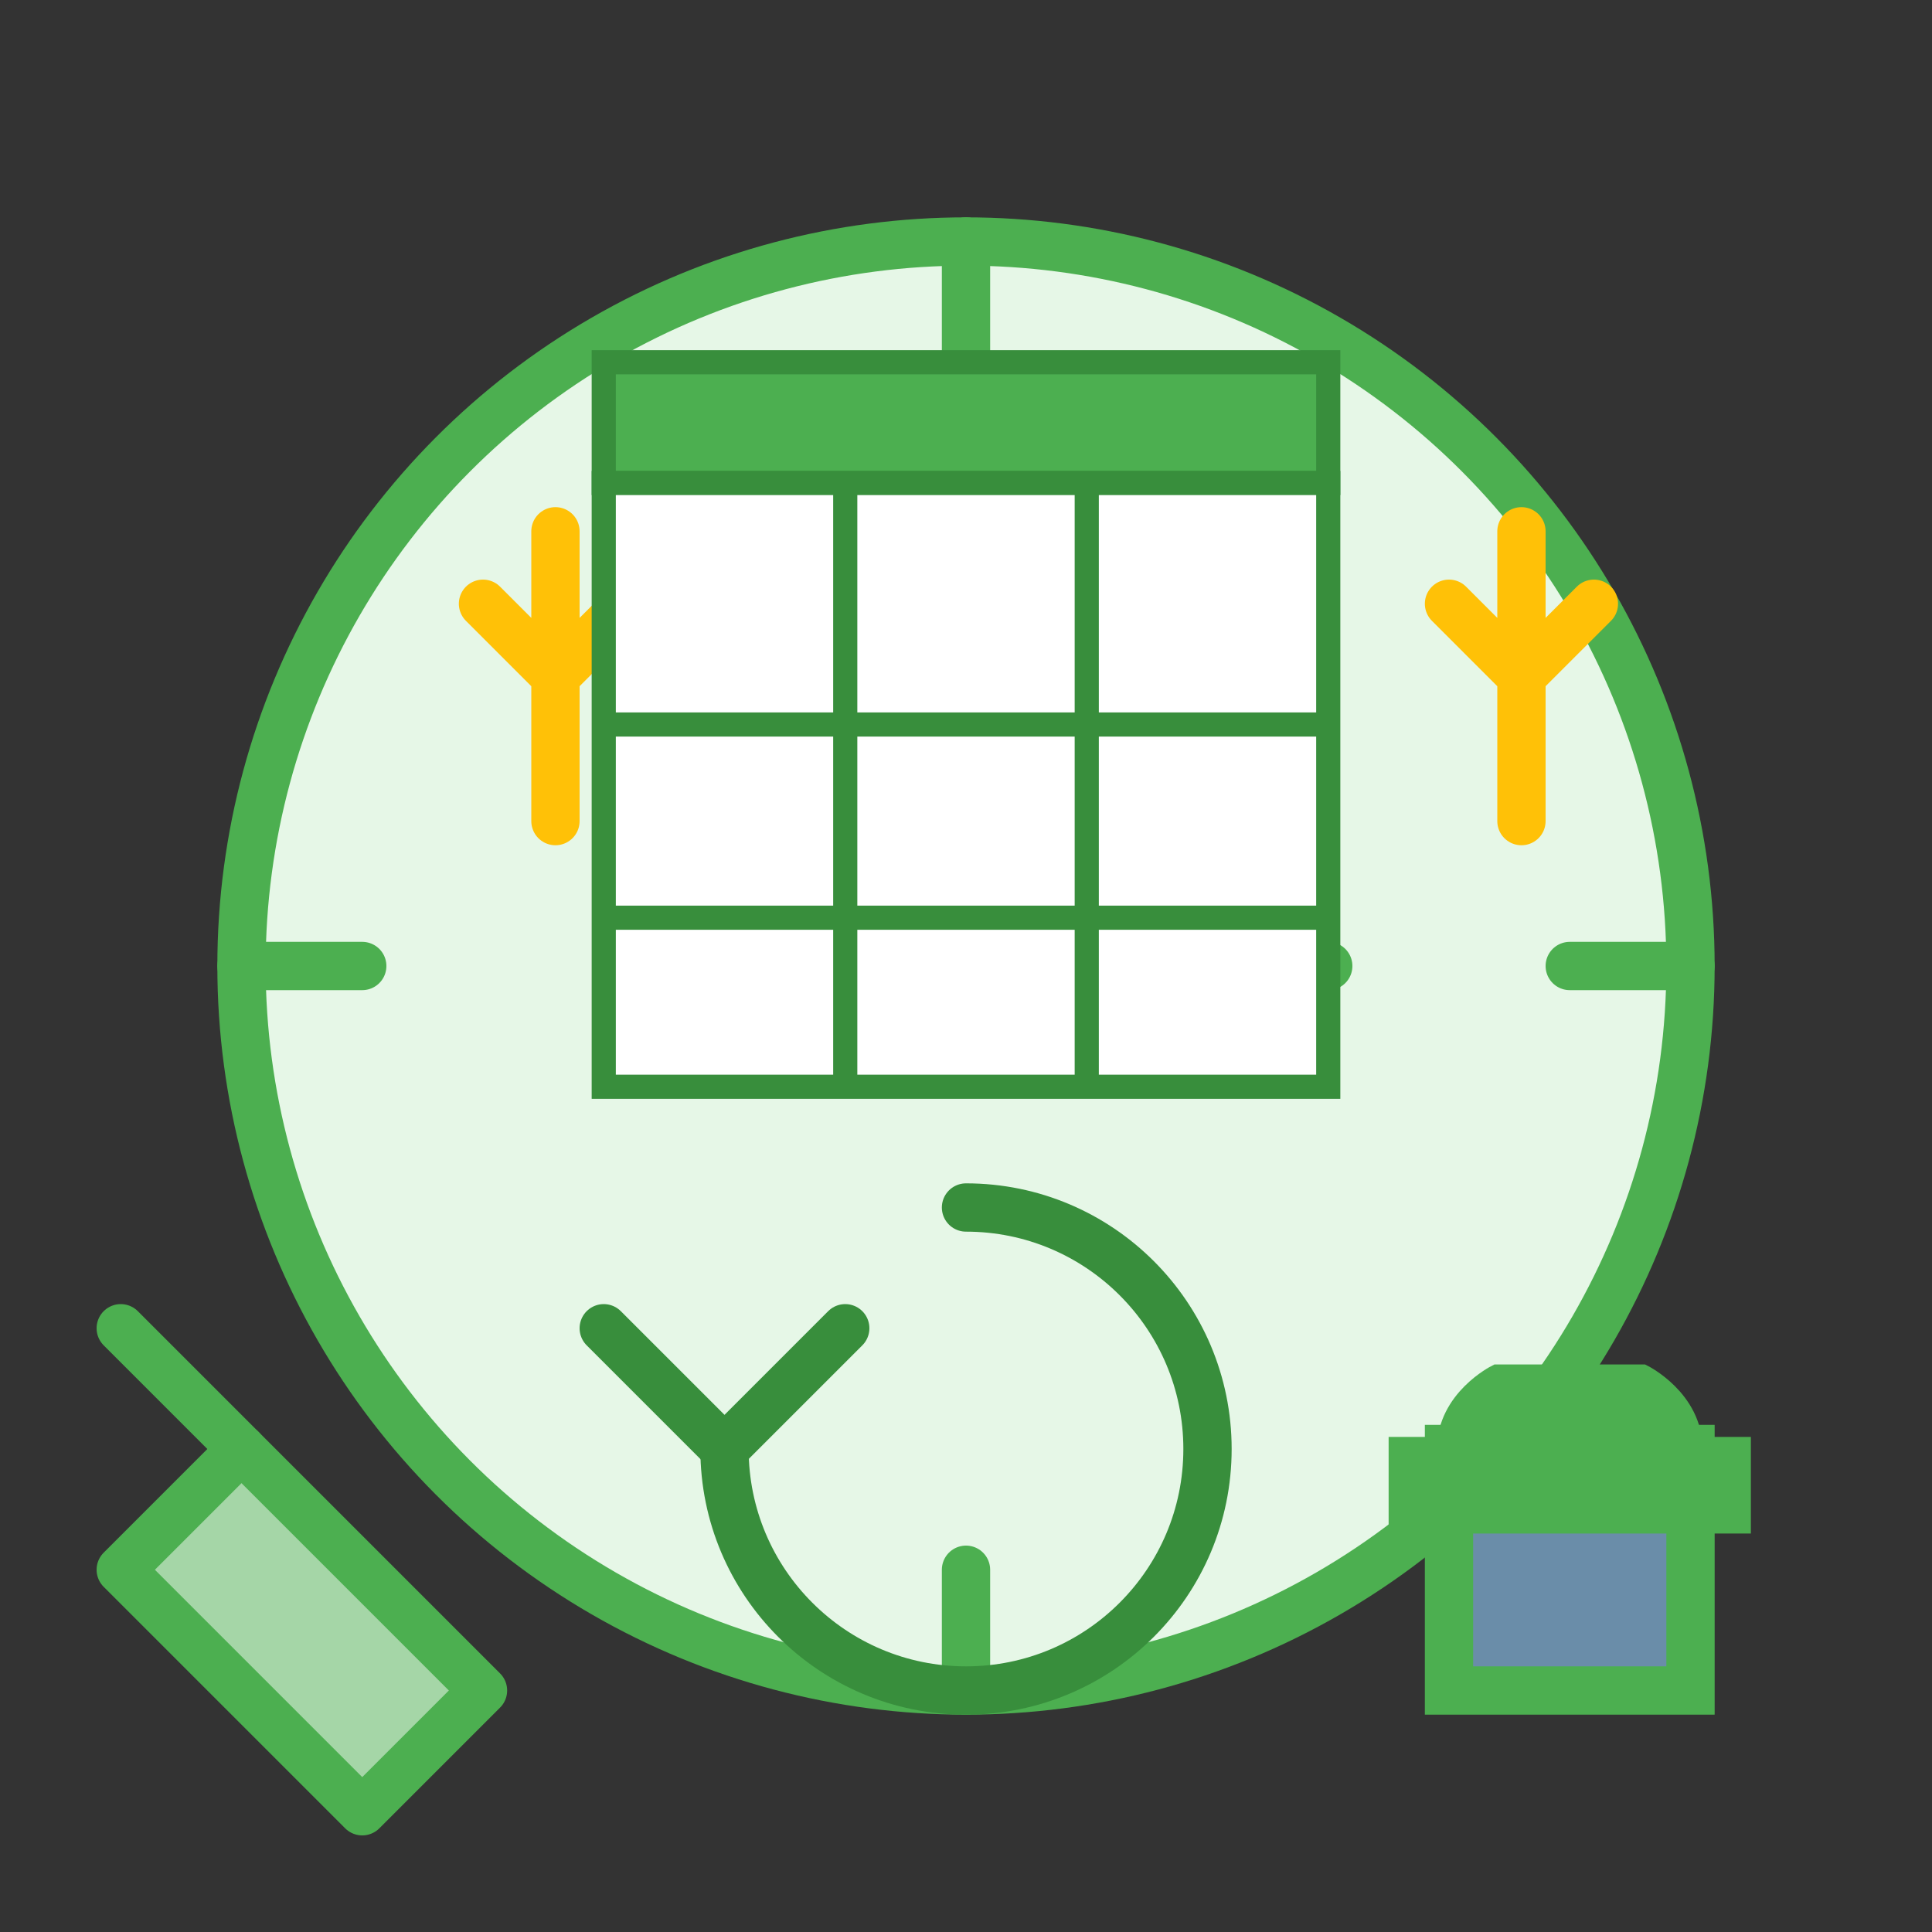<svg xmlns="http://www.w3.org/2000/svg" width="80" height="80" viewBox="0 0 80 80" fill="none">
  <rect x="0" y="0" width="80" height="80" fill="#333333" stroke="none"/>
  <!-- Clock face -->
  <circle cx="40" cy="40" r="30" fill="#E6F7E7" stroke="#4CAF50" stroke-width="2"/>
  
  <!-- Clock hands -->
  <line x1="40" y1="40" x2="40" y2="20" stroke="#4CAF50" stroke-width="2" stroke-linecap="round"/>
  <line x1="40" y1="40" x2="55" y2="40" stroke="#4CAF50" stroke-width="2" stroke-linecap="round"/>
  
  <!-- Clock ticks -->
  <line x1="40" y1="10" x2="40" y2="15" stroke="#4CAF50" stroke-width="2" stroke-linecap="round"/>
  <line x1="40" y1="65" x2="40" y2="70" stroke="#4CAF50" stroke-width="2" stroke-linecap="round"/>
  <line x1="10" y1="40" x2="15" y2="40" stroke="#4CAF50" stroke-width="2" stroke-linecap="round"/>
  <line x1="65" y1="40" x2="70" y2="40" stroke="#4CAF50" stroke-width="2" stroke-linecap="round"/>
  
  <!-- Cleaning elements -->
  <path d="M10 60L5 65L15 75L20 70L10 60Z" fill="#A5D6A7" stroke="#4CAF50" stroke-width="2" stroke-linecap="round" stroke-linejoin="round"/>
  <path d="M10 60L5 55" stroke="#4CAF50" stroke-width="2" stroke-linecap="round"/>
  
  <!-- Bucket -->
  <path d="M60 60H70V70H60V60Z" fill="#90CAF9" fill-opacity="0.6" stroke="#4CAF50" stroke-width="2"/>
  <path d="M58 60H72V63H58V60Z" fill="#4CAF50" stroke="#4CAF50" stroke-width="1"/>
  <path d="M62 57C62 57 60 58 60 60H70C70 58 68 57 68 57H62Z" fill="#4CAF50" stroke="#4CAF50" stroke-width="1"/>
  
  <!-- Sparkles -->
  <path d="M60 25L63 28M66 25L63 28M63 22L63 28M63 28L63 34" stroke="#FFC107" stroke-width="2" stroke-linecap="round"/>
  <path d="M20 25L23 28M26 25L23 28M23 22L23 28M23 28L23 34" stroke="#FFC107" stroke-width="2" stroke-linecap="round"/>
  
  <!-- Calendar element -->
  <rect x="25" y="15" width="30" height="5" fill="#4CAF50" stroke="#388E3C" stroke-width="1"/>
  <rect x="25" y="20" width="30" height="25" fill="white" stroke="#388E3C" stroke-width="1"/>
  <line x1="35" y1="20" x2="35" y2="45" stroke="#388E3C" stroke-width="1"/>
  <line x1="45" y1="20" x2="45" y2="45" stroke="#388E3C" stroke-width="1"/>
  <line x1="25" y1="30" x2="55" y2="30" stroke="#388E3C" stroke-width="1"/>
  <line x1="25" y1="38" x2="55" y2="38" stroke="#388E3C" stroke-width="1"/>
  
  <!-- Repeat symbol -->
  <path d="M40 50C45.523 50 50 54.477 50 60C50 65.523 45.523 70 40 70C34.477 70 30 65.523 30 60" stroke="#388E3C" stroke-width="2" stroke-linecap="round"/>
  <path d="M35 55L30 60L25 55" stroke="#388E3C" stroke-width="2" stroke-linecap="round" stroke-linejoin="round"/>
</svg>
